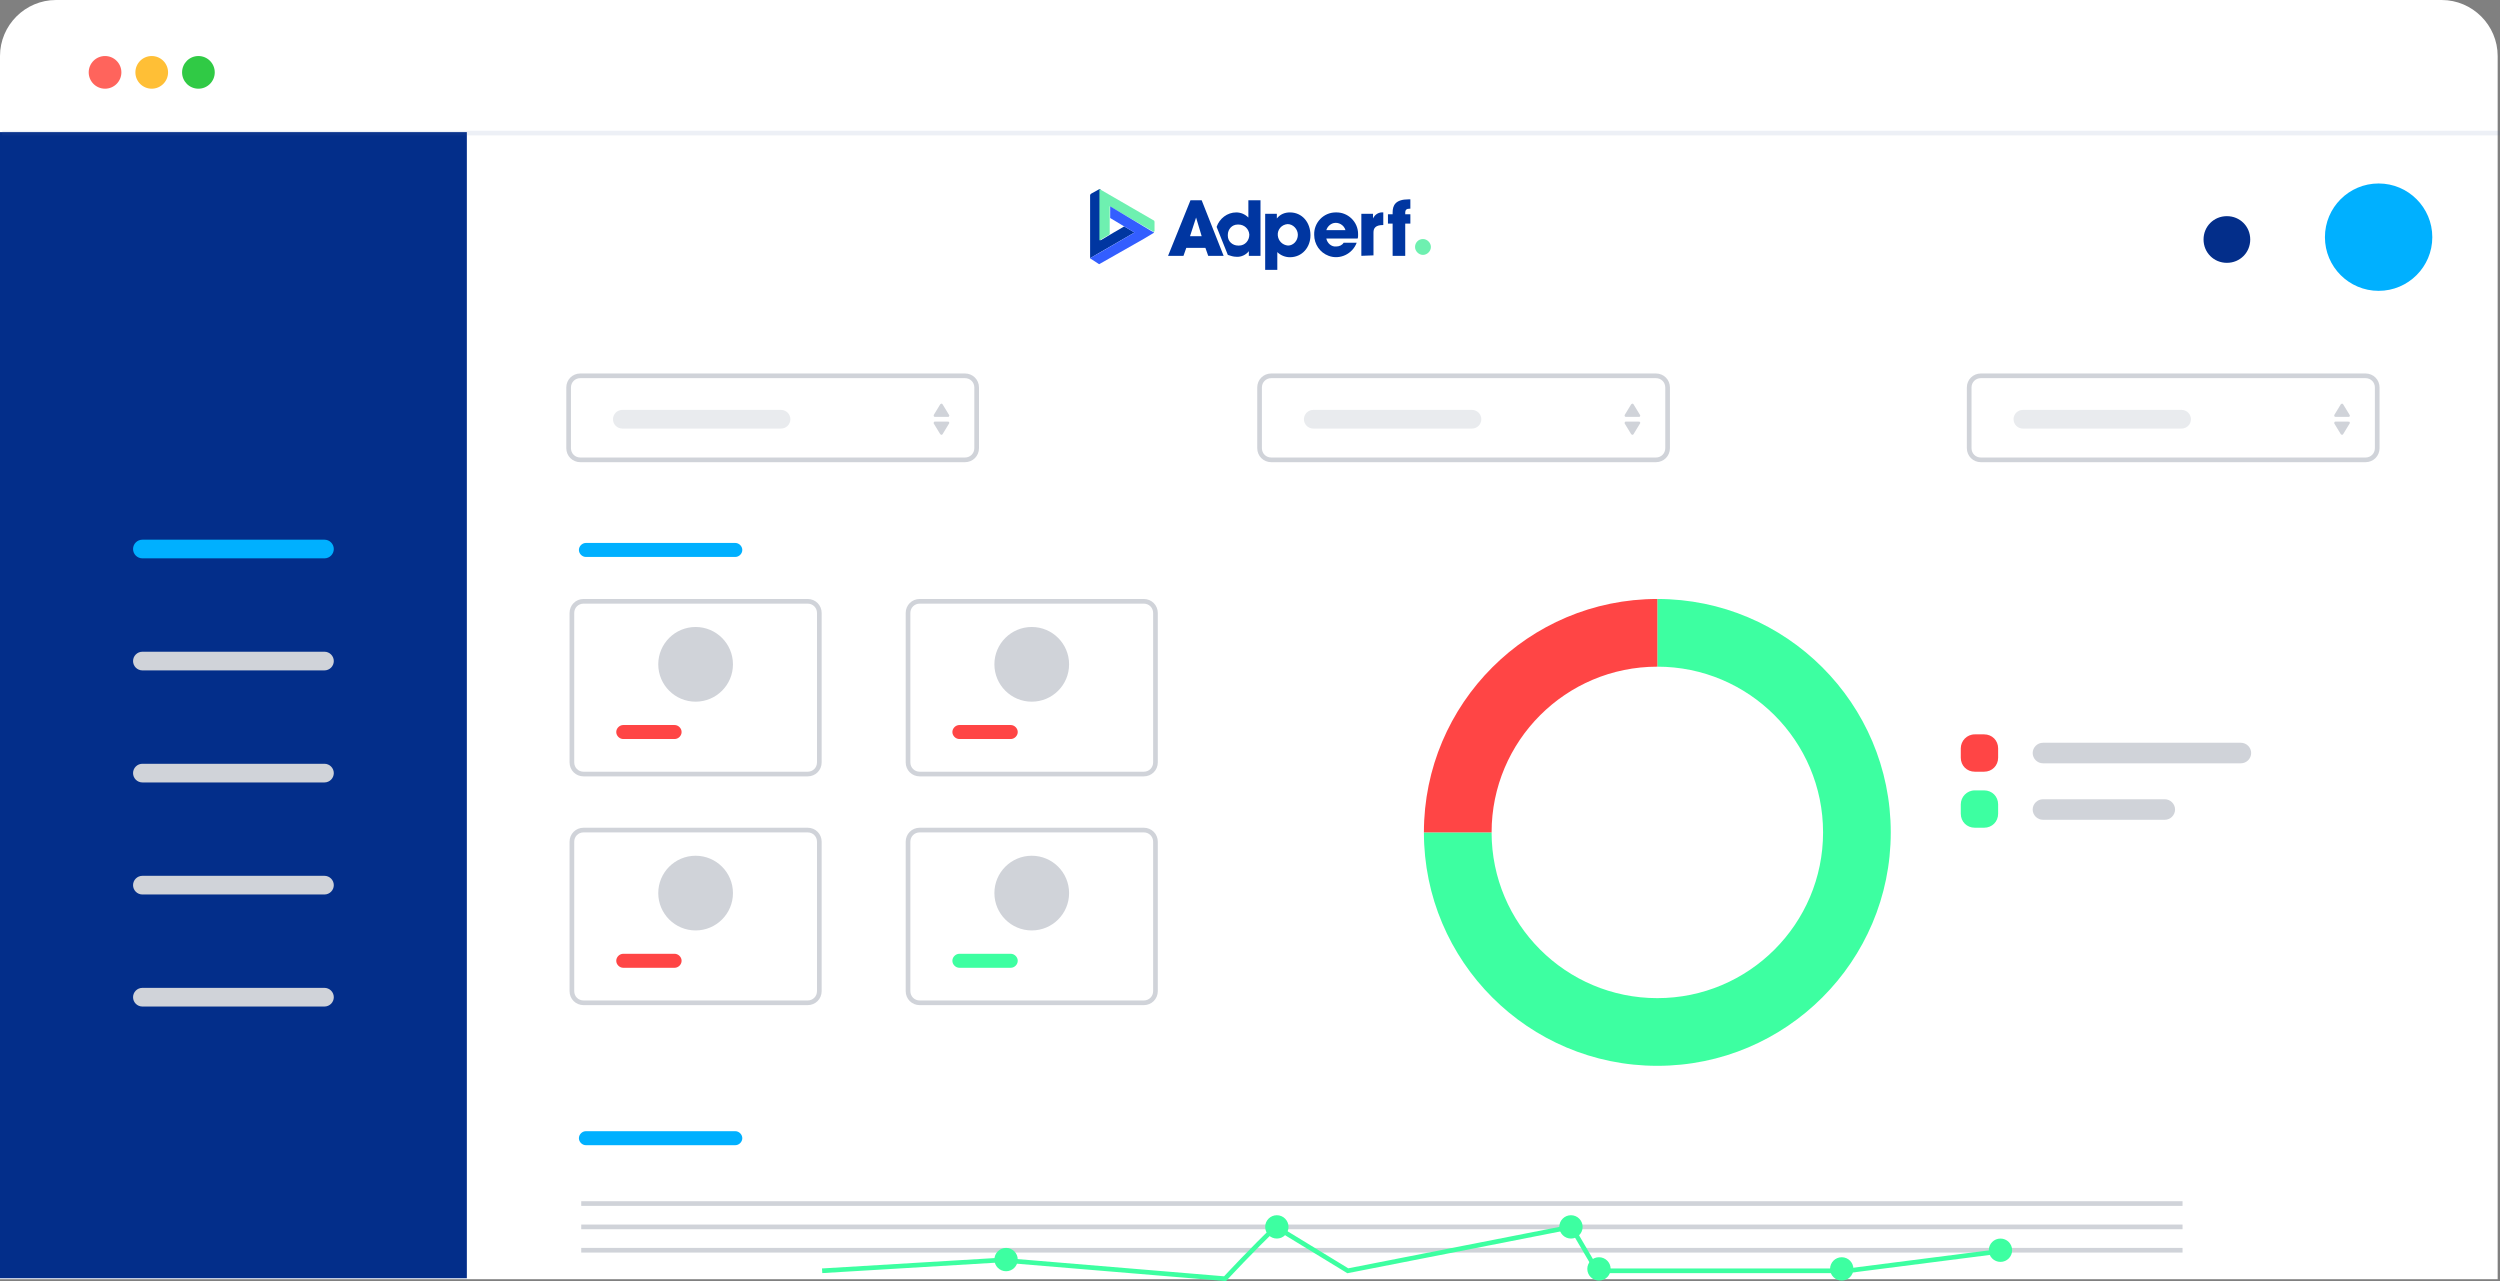 <?xml version="1.0" encoding="utf-8"?>
<!-- Generator: Adobe Illustrator 27.6.1, SVG Export Plug-In . SVG Version: 6.00 Build 0)  -->
<svg version="1.1" id="Calque_1" xmlns="http://www.w3.org/2000/svg" xmlns:xlink="http://www.w3.org/1999/xlink" x="0px" y="0px"
	 viewBox="0 0 535.5 274.4" style="enable-background:new 0 0 535.5 274.4;" xml:space="preserve">
<rect x="0" y="0" width="535.5" height="274.4" fill="#808080" stroke="none"/>
<style type="text/css">
	.st0{fill:#FFFFFF;}
	.st1{fill:none;}
	.st2{fill:none;stroke:#D0D3D9;}
	.st3{fill:#D0D3D9;}
	.st4{opacity:0.45;fill:#D0D3D9;enable-background:new    ;}
	.st5{fill:#032E8A;}
	.st6{fill:#00B0FF;}
	.st7{fill:#FF645C;}
	.st8{fill:#FFBF36;}
	.st9{fill:#30CA45;}
	.st10{opacity:0.1;fill:none;stroke:#4766A9;enable-background:new    ;}
	.st11{clip-path:url(#SVGID_00000021834787215695549840000007111109551816736691_);fill:#0036A1;}
	.st12{fill:#0036A1;}
	.st13{clip-path:url(#SVGID_00000071534207572844401400000013388920420235466625_);fill:#6EF0B0;}
	.st14{clip-path:url(#SVGID_00000071534207572844401400000013388920420235466625_);fill:#0036A1;}
	.st15{clip-path:url(#SVGID_00000071534207572844401400000013388920420235466625_);fill:#335EFF;}
	.st16{fill:#FF4545;}
	.st17{fill:#3DFFA1;}
	.st18{fill:none;stroke:#3DFFA1;}
</style>
<g id="Calque_2_00000114039577218169204420000009882996080972837563_">
	<g id="Calque_1-2">
		<g id="background">
			<path id="background-2" class="st0" d="M12,0h511c6.6,0,12,5.4,12,12v262H0V12C0,5.4,5.4,0,12,0z"/>
			<g id="Groupe_574">
				<g id="titre">
					<path class="st1" d="M124.3,80h82.4c1.7,0,3,1.3,3,3v13c0,1.7-1.3,3-3,3h-82.4c-1.7,0-3-1.3-3-3V83
						C121.3,81.3,122.7,80,124.3,80z"/>
					<path class="st2" d="M124.3,80.5h82.4c1.4,0,2.5,1.1,2.5,2.5v13c0,1.4-1.1,2.5-2.5,2.5h-82.4c-1.4,0-2.5-1.1-2.5-2.5V83
						C121.8,81.6,122.9,80.5,124.3,80.5z"/>
				</g>
				<path id="icons8-triangle" class="st3" d="M203,89.3h-2.7c-0.2,0-0.3-0.1-0.3-0.3c0,0,0-0.1,0-0.1l1.4-2.3l0,0
					c0.1-0.1,0.3-0.2,0.4-0.1c0,0,0.1,0.1,0.1,0.1l1.4,2.3c0.1,0.1,0,0.3-0.1,0.4C203.1,89.3,203,89.3,203,89.3z"/>
				<path id="icons8-triangle-2" class="st3" d="M203,90.3h-2.7c-0.2,0-0.3,0.1-0.3,0.3c0,0,0,0,0,0c0,0,0,0.1,0,0.1l1.4,2.3l0,0
					c0.1,0.1,0.3,0.2,0.4,0.1c0,0,0.1-0.1,0.1-0.1l1.4-2.3c0.1-0.1,0-0.3-0.1-0.4c0,0,0,0,0,0C203.1,90.4,203,90.3,203,90.3z"/>
				<path id="titre-2" class="st4" d="M133.3,87.8h34c1.1,0,2,0.9,2,2l0,0c0,1.1-0.9,2-2,2h-34c-1.1,0-2-0.9-2-2l0,0
					C131.3,88.7,132.2,87.8,133.3,87.8z"/>
			</g>
			<g id="Groupe_575">
				<g id="titre-3">
					<path class="st1" d="M272.3,80h82.4c1.7,0,3,1.3,3,3v13c0,1.7-1.3,3-3,3h-82.4c-1.7,0-3-1.3-3-3V83
						C269.3,81.3,270.7,80,272.3,80z"/>
					<path class="st2" d="M272.3,80.5h82.4c1.4,0,2.5,1.1,2.5,2.5v13c0,1.4-1.1,2.5-2.5,2.5h-82.4c-1.4,0-2.5-1.1-2.5-2.5V83
						C269.8,81.6,270.9,80.5,272.3,80.5z"/>
				</g>
				<path id="icons8-triangle-3" class="st3" d="M351,89.3h-2.7c-0.2,0-0.3-0.1-0.3-0.3c0,0,0-0.1,0-0.1l1.4-2.3l0,0
					c0.1-0.1,0.3-0.2,0.4-0.1c0,0,0.1,0.1,0.1,0.1l1.4,2.3c0.1,0.1,0,0.3-0.1,0.4C351.1,89.3,351,89.3,351,89.3z"/>
				<path id="icons8-triangle-4" class="st3" d="M351,90.3h-2.7c-0.2,0-0.3,0.1-0.3,0.3c0,0,0,0,0,0c0,0,0,0.1,0,0.1l1.4,2.3l0,0
					c0.1,0.1,0.3,0.2,0.4,0.1c0,0,0.1-0.1,0.1-0.1l1.4-2.3c0.1-0.1,0-0.3-0.1-0.4c0,0,0,0,0,0C351.1,90.4,351,90.3,351,90.3z"/>
				<path id="titre-4" class="st4" d="M281.3,87.8h34c1.1,0,2,0.9,2,2l0,0c0,1.1-0.9,2-2,2h-34c-1.1,0-2-0.9-2-2l0,0
					C279.3,88.7,280.2,87.8,281.3,87.8z"/>
			</g>
			<g id="Groupe_576">
				<g id="titre-5">
					<path class="st1" d="M424.3,80h82.4c1.7,0,3,1.3,3,3v13c0,1.7-1.3,3-3,3h-82.4c-1.7,0-3-1.3-3-3V83
						C421.3,81.3,422.7,80,424.3,80z"/>
					<path class="st2" d="M424.3,80.5h82.4c1.4,0,2.5,1.1,2.5,2.5v13c0,1.4-1.1,2.5-2.5,2.5h-82.4c-1.4,0-2.5-1.1-2.5-2.5V83
						C421.8,81.6,422.9,80.5,424.3,80.5z"/>
				</g>
				<path id="icons8-triangle-5" class="st3" d="M503,89.3h-2.7c-0.2,0-0.3-0.1-0.3-0.3c0,0,0-0.1,0-0.1l1.4-2.3l0,0
					c0.1-0.1,0.3-0.2,0.4-0.1c0,0,0.1,0.1,0.1,0.1l1.4,2.3c0.1,0.1,0,0.3-0.1,0.4C503.1,89.3,503,89.3,503,89.3z"/>
				<path id="icons8-triangle-6" class="st3" d="M503,90.3h-2.7c-0.2,0-0.3,0.1-0.3,0.3c0,0,0,0,0,0c0,0,0,0.1,0,0.1l1.4,2.3l0,0
					c0.1,0.1,0.3,0.2,0.4,0.1c0,0,0.1-0.1,0.1-0.1l1.4-2.3c0.1-0.1,0-0.3-0.1-0.4c0,0,0,0,0,0C503.1,90.4,503,90.3,503,90.3z"/>
				<path id="titre-6" class="st4" d="M433.3,87.8h34c1.1,0,2,0.9,2,2l0,0c0,1.1-0.9,2-2,2h-34c-1.1,0-2-0.9-2-2l0,0
					C431.3,88.7,432.2,87.8,433.3,87.8z"/>
			</g>
		</g>
		<g id="side">
			<rect id="background-3" y="28.3" class="st5" width="100" height="245.5"/>
			<g id="Groupe_584">
				<path id="titre-7" class="st3" d="M30.5,211.6h39c1.1,0,2,0.9,2,2l0,0c0,1.1-0.9,2-2,2h-39c-1.1,0-2-0.9-2-2l0,0
					C28.5,212.5,29.4,211.6,30.5,211.6z"/>
				<path id="titre-8" class="st3" d="M30.5,187.6h39c1.1,0,2,0.9,2,2l0,0c0,1.1-0.9,2-2,2h-39c-1.1,0-2-0.9-2-2l0,0
					C28.5,188.5,29.4,187.6,30.5,187.6z"/>
				<path id="titre-9" class="st3" d="M30.5,163.6h39c1.1,0,2,0.9,2,2l0,0c0,1.1-0.9,2-2,2h-39c-1.1,0-2-0.9-2-2l0,0
					C28.5,164.5,29.4,163.6,30.5,163.6z"/>
				<path id="titre-10" class="st3" d="M30.5,139.6h39c1.1,0,2,0.9,2,2l0,0c0,1.1-0.9,2-2,2h-39c-1.1,0-2-0.9-2-2l0,0
					C28.5,140.5,29.4,139.6,30.5,139.6z"/>
				<path id="titre-11" class="st6" d="M30.5,115.6h39c1.1,0,2,0.9,2,2l0,0c0,1.1-0.9,2-2,2h-39c-1.1,0-2-0.9-2-2l0,0
					C28.5,116.5,29.4,115.6,30.5,115.6z"/>
			</g>
		</g>
		<g id="top">
			<g id="Groupe_75">
				<circle id="Ellipse_10" class="st7" cx="22.5" cy="15.5" r="3.5"/>
				<circle id="Ellipse_11" class="st8" cx="32.5" cy="15.5" r="3.5"/>
				<circle id="Ellipse_12" class="st9" cx="42.5" cy="15.5" r="3.5"/>
			</g>
			<line id="Ligne_4" class="st10" x1="0.5" y1="28.5" x2="535.5" y2="28.5"/>
			<path id="icons8-shutdown" class="st0" d="M515,45.4c-0.2,0-0.3,0.1-0.3,0.3c0,0,0,0,0,0v3.1c0,0.2,0.1,0.3,0.3,0.3c0,0,0,0,0,0
				c0.2,0,0.3-0.1,0.3-0.2c0,0,0,0,0,0l0,0v-3.2C515.3,45.5,515.2,45.4,515,45.4C515,45.4,515,45.4,515,45.4L515,45.4L515,45.4z
				 M516.3,46.4c-0.2,0-0.3,0.1-0.3,0.3c0,0.1,0.1,0.2,0.2,0.3c1.5,0.6,2.2,2.4,1.6,3.9c-0.6,1.5-2.4,2.2-3.9,1.6s-2.2-2.4-1.6-3.9
				c0.3-0.7,0.9-1.3,1.6-1.6c0.1-0.1,0.2-0.2,0.2-0.4c0,0,0,0,0,0c-0.1-0.1-0.2-0.2-0.4-0.2c-1.8,0.8-2.6,2.8-1.8,4.6
				c0.8,1.8,2.8,2.6,4.6,1.8s2.6-2.8,1.8-4.6c-0.4-0.8-1-1.5-1.8-1.8C516.4,46.4,516.3,46.4,516.3,46.4L516.3,46.4z"/>
			<g id="user">
				<circle id="Ellipse_9" class="st6" cx="509.5" cy="50.8" r="11.5"/>
				<path id="Rectangle_10" class="st5" d="M477,46.3L477,46.3c2.8,0,5,2.2,5,5l0,0c0,2.8-2.2,5-5,5l0,0c-2.8,0-5-2.2-5-5l0,0
					C472,48.5,474.2,46.3,477,46.3z"/>
			</g>
			<g>
				<defs>
					<rect id="SVGID_1_" x="233.4" y="40.5" width="73.1" height="17.3"/>
				</defs>
				<clipPath id="SVGID_00000079455350214483329650000018445769769238049966_">
					<use xlink:href="#SVGID_1_"  style="overflow:visible;"/>
				</clipPath>
				<path style="clip-path:url(#SVGID_00000079455350214483329650000018445769769238049966_);fill:#0036A1;" d="M278,50.3
					c0-1.2-1-2.3-2.2-2.3c0,0,0,0,0,0c-1.3,0.1-2.2,1.2-2.1,2.4c0.1,1.2,1,2.1,2.2,2.2C277,52.6,278,51.6,278,50.3
					C278,50.3,278,50.3,278,50.3L278,50.3z M271,57.8v-12h2.5v1h0c0.7-0.9,1.7-1.3,2.8-1.3c2.6,0,4.4,2.1,4.4,4.9
					c0,2.6-1.8,4.7-4.4,4.7c-1,0-2-0.4-2.7-1.1v3.8H271z"/>
				<path style="clip-path:url(#SVGID_00000079455350214483329650000018445769769238049966_);fill:#0036A1;" d="M288.2,49.3
					c-0.3-1.1-1.5-1.8-2.6-1.5c-0.7,0.2-1.3,0.8-1.5,1.5H288.2L288.2,49.3z M284.1,51.1c0.2,1,1.1,1.8,2.1,1.7
					c0.7,0,1.3-0.3,1.6-0.8h2.8c-0.9,2.4-3.6,3.7-6,2.8c-1.9-0.7-3.1-2.5-3.1-4.5c-0.1-2.6,2-4.8,4.6-4.8c2.6-0.1,4.8,2,4.8,4.6
					c0,0.1,0,0.2,0,0.3c0,0.2,0,0.5-0.1,0.7L284.1,51.1L284.1,51.1z"/>
				<path style="clip-path:url(#SVGID_00000079455350214483329650000018445769769238049966_);fill:#0036A1;" d="M291.6,54.8v-9h2.5
					v1h0c0.4-0.9,1.3-1.4,2.2-1.3v2.7c-1.6,0-2.1,0.6-2.1,1.6v4.9L291.6,54.8L291.6,54.8z"/>
				<path style="clip-path:url(#SVGID_00000079455350214483329650000018445769769238049966_);fill:#0036A1;" d="M298.3,54.8v-6.9h-1
					v-2h1v-0.4c0-1.5,0.6-2.8,3.4-2.8h0.4v2H302c-0.7,0-1,0.2-1,0.9v0.3h1.1v2h-1.1v6.9L298.3,54.8L298.3,54.8z"/>
				<path style="clip-path:url(#SVGID_00000079455350214483329650000018445769769238049966_);fill:#0036A1;" d="M265.2,52.6
					c-1.2,0-2.2-0.9-2.2-2.1c0-0.1,0-0.1,0-0.2c0-1.2,0.9-2.2,2.1-2.2c0.1,0,0.1,0,0.2,0c1.2,0,2.2,0.9,2.3,2.1c0,0,0,0.1,0,0.1
					c0,1.2-0.9,2.3-2.2,2.3C265.3,52.6,265.3,52.6,265.2,52.6L265.2,52.6z M267.4,42.9v3.7c-0.7-0.7-1.6-1.1-2.6-1.1
					c-1.9,0-3.6,1.3-4.2,3.1l2.4,6c0.6,0.2,1.2,0.4,1.8,0.4c1,0.1,2.1-0.4,2.7-1.2h0v1h2.5V42.9H267.4L267.4,42.9z"/>
			</g>
			<path class="st12" d="M256.2,46.6L256.2,46.6l-1.3,4h2.5L256.2,46.6L256.2,46.6z M258.8,54.8l-0.6-1.7h-4.1l-0.6,1.7h-3.3
				l4.8-11.9h2.4l4.7,11.9L258.8,54.8z"/>
			<g>
				<defs>
					<rect id="SVGID_00000056398347411891866090000011193506157744395709_" x="233.4" y="40.5" width="73.1" height="17.3"/>
				</defs>
				<clipPath id="SVGID_00000141456984779771271920000014417357788809304752_">
					<use xlink:href="#SVGID_00000056398347411891866090000011193506157744395709_"  style="overflow:visible;"/>
				</clipPath>
				<path style="clip-path:url(#SVGID_00000141456984779771271920000014417357788809304752_);fill:#6EF0B0;" d="M304.8,51.2
					c0.9,0,1.7,0.8,1.7,1.7c0,0.9-0.8,1.7-1.7,1.7c-0.9,0-1.7-0.8-1.7-1.7C303.1,52,303.8,51.2,304.8,51.2"/>
				<path style="clip-path:url(#SVGID_00000141456984779771271920000014417357788809304752_);fill:#0036A1;" d="M243,49.8l-2.2-1.3
					l-0.5,0.3c0,0,0,0,0,0l-1.9,1.1l0,0l-0.5,0.3l-2.2,1.3v-11c-0.1,0-0.1,0-0.2,0l-1.8,1c-0.1,0.1-0.2,0.2-0.2,0.3v13.3
					c0,0.1,0,0.1,0,0.2l1.2-0.7L243,49.8L243,49.8z"/>
				<path style="clip-path:url(#SVGID_00000141456984779771271920000014417357788809304752_);fill:#6EF0B0;" d="M247.3,47.5
					c0-0.1-0.1-0.3-0.2-0.3l-11.4-6.6c-0.1,0-0.1,0-0.2-0.1v11l2.2-1.3v-6l7.4,4.3l1.2,0.7l0.9,0.5c0-0.1,0-0.1,0.1-0.2L247.3,47.5
					L247.3,47.5z"/>
				<path style="clip-path:url(#SVGID_00000141456984779771271920000014417357788809304752_);fill:#335EFF;" d="M237.8,44.2v2.5
					l3,1.8l2.2,1.3l-7.4,4.3l-0.9,0.5l-1.2,0.7c0,0.1,0.1,0.1,0.1,0.1l1.7,1.1c0.1,0.1,0.2,0.1,0.3,0l9.5-5.4l2-1.2
					c0.1,0,0.1-0.1,0.1-0.1l-0.9-0.5L237.8,44.2z"/>
			</g>
		</g>
		<g id="Groupe_100">
			<g id="titre-12">
				<path class="st1" d="M125,128.3h48c1.7,0,3,1.3,3,3v32c0,1.7-1.3,3-3,3h-48c-1.7,0-3-1.3-3-3v-32
					C122,129.7,123.3,128.3,125,128.3z"/>
				<path class="st2" d="M125,128.8h48c1.4,0,2.5,1.1,2.5,2.5v32c0,1.4-1.1,2.5-2.5,2.5h-48c-1.4,0-2.5-1.1-2.5-2.5v-32
					C122.5,129.9,123.6,128.8,125,128.8z"/>
			</g>
			<path id="titre-13" class="st16" d="M133.5,155.3h11c0.8,0,1.5,0.7,1.5,1.5l0,0c0,0.8-0.7,1.5-1.5,1.5h-11
				c-0.8,0-1.5-0.7-1.5-1.5l0,0C132,156,132.7,155.3,133.5,155.3z"/>
			<path id="titre-14" class="st6" d="M125.5,116.3h32c0.8,0,1.5,0.7,1.5,1.5l0,0c0,0.8-0.7,1.5-1.5,1.5h-32c-0.8,0-1.5-0.7-1.5-1.5
				l0,0C124,117,124.7,116.3,125.5,116.3z"/>
			<circle id="Ellipse_13" class="st3" cx="149" cy="142.3" r="8"/>
			<g id="Groupe_581">
				<g id="Groupe_580">
					<path id="Tracé_9749" class="st17" d="M355,228.3c-27.6,0-50-22.4-50-50h14.5c0,19.6,15.9,35.5,35.5,35.5s35.5-15.9,35.5-35.5
						s-15.9-35.5-35.5-35.5l0,0v-14.5c27.6,0,50,22.4,50,50S382.6,228.3,355,228.3z"/>
					<path id="Tracé_9750" class="st16" d="M319.5,178.3H305c0-27.6,22.4-50,50-50v14.5C335.4,142.8,319.5,158.7,319.5,178.3z"/>
				</g>
				<path id="titre-15" class="st16" d="M423,157.3h2c1.7,0,3,1.3,3,3v2c0,1.7-1.3,3-3,3h-2c-1.7,0-3-1.3-3-3v-2
					C420,158.7,421.3,157.3,423,157.3z"/>
				<path id="titre-16" class="st17" d="M423,169.3h2c1.7,0,3,1.3,3,3v2c0,1.7-1.3,3-3,3h-2c-1.7,0-3-1.3-3-3v-2
					C420,170.7,421.3,169.3,423,169.3z"/>
				<path id="titre-17" class="st3" d="M437.6,159.1H480c1.2,0,2.2,1,2.2,2.2c0,0,0,0,0,0l0,0c0,1.2-1,2.2-2.2,2.2l0,0h-42.4
					c-1.2,0-2.2-1-2.2-2.2l0,0C435.4,160.1,436.4,159.1,437.6,159.1z"/>
				<path id="titre-18" class="st3" d="M437.6,171.2h26.1c1.2,0,2.2,1,2.2,2.2c0,0,0,0,0,0l0,0c0,1.2-1,2.2-2.2,2.2l0,0h-26.1
					c-1.2,0-2.2-1-2.2-2.2l0,0C435.4,172.2,436.4,171.2,437.6,171.2z"/>
			</g>
			<g id="Groupe_582">
				<path id="titre-19" class="st6" d="M125.5,242.3h32c0.8,0,1.5,0.7,1.5,1.5l0,0c0,0.8-0.7,1.5-1.5,1.5h-32
					c-0.8,0-1.5-0.7-1.5-1.5l0,0C124,243,124.7,242.3,125.5,242.3z"/>
				<line id="Ligne_29" class="st2" x1="124.5" y1="257.8" x2="467.5" y2="257.8"/>
				<line id="Ligne_30" class="st2" x1="124.5" y1="262.8" x2="467.5" y2="262.8"/>
				<line id="Ligne_31" class="st2" x1="124.5" y1="267.8" x2="467.5" y2="267.8"/>
				<path id="Tracé_9751" class="st18" d="M428.6,268l-32.8,4.2h-53.7l-5.5-9.4l-47.9,9.4l-15.4-9.4c-4.7,4.4-10.9,11.1-10.9,11.1
					l-48-4l-38.3,2.3"/>
				<circle id="Ellipse_173" class="st17" cx="273.5" cy="262.8" r="2.5"/>
				<circle id="Ellipse_179" class="st17" cx="215.5" cy="269.8" r="2.5"/>
				<circle id="Ellipse_174" class="st17" cx="336.5" cy="262.8" r="2.5"/>
				<circle id="Ellipse_175" class="st17" cx="342.5" cy="271.8" r="2.5"/>
				<circle id="Ellipse_176" class="st17" cx="394.5" cy="271.8" r="2.5"/>
				<circle id="Ellipse_177" class="st17" cx="428.5" cy="267.8" r="2.5"/>
			</g>
		</g>
		<g id="Groupe_579">
			<g id="titre-20">
				<path class="st1" d="M125,177.3h48c1.7,0,3,1.3,3,3v32c0,1.7-1.3,3-3,3h-48c-1.7,0-3-1.3-3-3v-32
					C122,178.7,123.3,177.3,125,177.3z"/>
				<path class="st2" d="M125,177.8h48c1.4,0,2.5,1.1,2.5,2.5v32c0,1.4-1.1,2.5-2.5,2.5h-48c-1.4,0-2.5-1.1-2.5-2.5v-32
					C122.5,178.9,123.6,177.8,125,177.8z"/>
			</g>
			<path id="titre-21" class="st16" d="M133.5,204.3h11c0.8,0,1.5,0.7,1.5,1.5l0,0c0,0.8-0.7,1.5-1.5,1.5h-11
				c-0.8,0-1.5-0.7-1.5-1.5l0,0C132,205,132.7,204.3,133.5,204.3z"/>
			<circle id="Ellipse_13-2" class="st3" cx="149" cy="191.3" r="8"/>
		</g>
		<g id="Groupe_577">
			<g id="titre-22">
				<path class="st1" d="M197,128.3h48c1.7,0,3,1.3,3,3v32c0,1.7-1.3,3-3,3h-48c-1.7,0-3-1.3-3-3v-32
					C194,129.7,195.3,128.3,197,128.3z"/>
				<path class="st2" d="M197,128.8h48c1.4,0,2.5,1.1,2.5,2.5v32c0,1.4-1.1,2.5-2.5,2.5h-48c-1.4,0-2.5-1.1-2.5-2.5v-32
					C194.5,129.9,195.6,128.8,197,128.8z"/>
			</g>
			<path id="titre-23" class="st16" d="M205.5,155.3h11c0.8,0,1.5,0.7,1.5,1.5l0,0c0,0.8-0.7,1.5-1.5,1.5h-11
				c-0.8,0-1.5-0.7-1.5-1.5l0,0C204,156,204.7,155.3,205.5,155.3z"/>
			<circle id="Ellipse_13-3" class="st3" cx="221" cy="142.3" r="8"/>
		</g>
		<g id="Groupe_578">
			<g id="titre-24">
				<path class="st1" d="M197,177.3h48c1.7,0,3,1.3,3,3v32c0,1.7-1.3,3-3,3h-48c-1.7,0-3-1.3-3-3v-32
					C194,178.7,195.3,177.3,197,177.3z"/>
				<path class="st2" d="M197,177.8h48c1.4,0,2.5,1.1,2.5,2.5v32c0,1.4-1.1,2.5-2.5,2.5h-48c-1.4,0-2.5-1.1-2.5-2.5v-32
					C194.5,178.9,195.6,177.8,197,177.8z"/>
			</g>
			<path id="titre-25" class="st17" d="M205.5,204.3h11c0.8,0,1.5,0.7,1.5,1.5l0,0c0,0.8-0.7,1.5-1.5,1.5h-11
				c-0.8,0-1.5-0.7-1.5-1.5l0,0C204,205,204.7,204.3,205.5,204.3z"/>
			<circle id="Ellipse_13-4" class="st3" cx="221" cy="191.3" r="8"/>
		</g>
	</g>
</g>
</svg>
